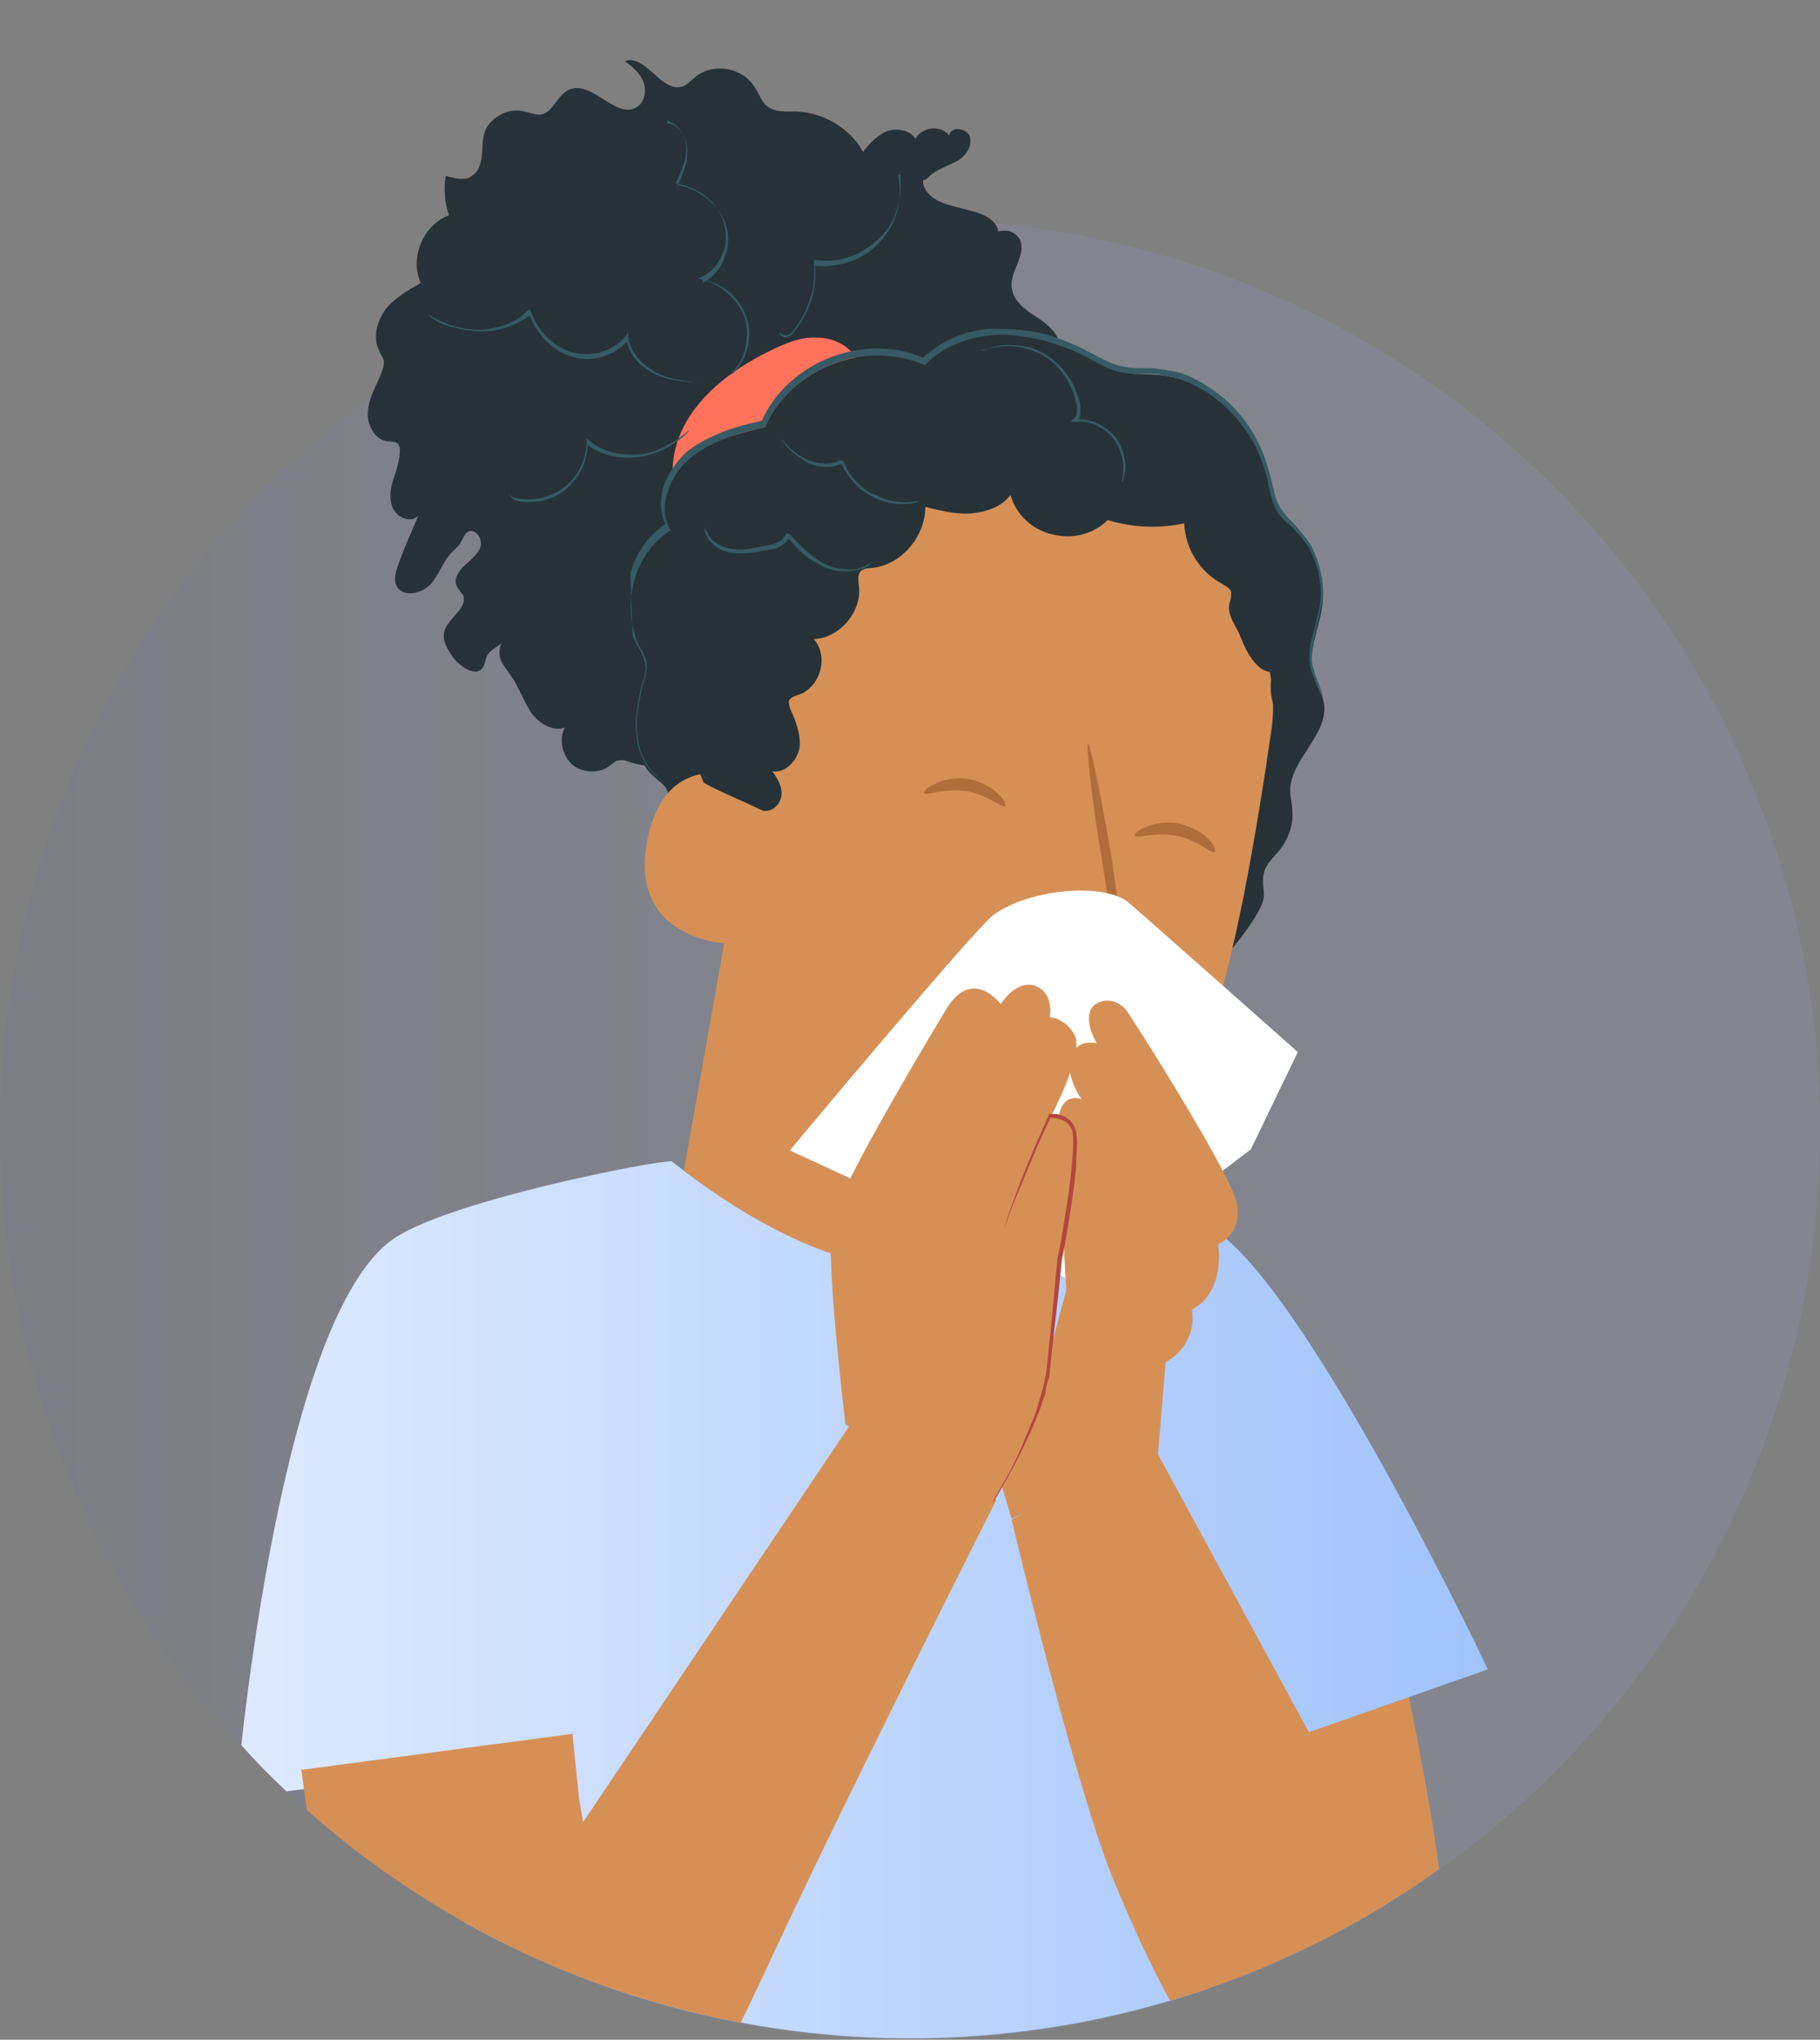 <?xml version="1.0" encoding="utf-8"?>
<!-- Generator: Adobe Illustrator 28.2.0, SVG Export Plug-In . SVG Version: 6.00 Build 0)  -->
<svg version="1.1" id="Layer_1" xmlns="http://www.w3.org/2000/svg" xmlns:xlink="http://www.w3.org/1999/xlink" x="0px" y="0px"
	 viewBox="0 0 166.6 186.7" style="enable-background:new 0 0 166.6 186.7;" xml:space="preserve">
<rect x="0" y="0" width="166.6" height="186.7" fill="#808080" stroke="none"/>
<style type="text/css">
	.st0{opacity:0.12;fill:url(#SVGID_1_);enable-background:new    ;}
	.st1{clip-path:url(#SVGID_00000149364258091111316190000011692634725129364111_);}
	.st2{fill:#263238;}
	.st3{fill:#FF735D;}
	.st4{fill:#D69056;}
	.st5{fill:#B4463F;}
	.st6{fill:#AE6D39;}
	.st7{fill:#375A64;}
	.st8{fill:url(#SVGID_00000039095927715200947730000011314126703742897285_);}
	.st9{fill:#FFFFFF;}
</style>
<g>
	<linearGradient id="SVGID_1_" gradientUnits="userSpaceOnUse" x1="-3.428466e-04" y1="103.352" x2="166.598" y2="103.352">
		<stop  offset="0" style="stop-color:#5F74B1"/>
		<stop  offset="0.247" style="stop-color:#7A90D2"/>
		<stop  offset="0.49" style="stop-color:#8FA6EB"/>
		<stop  offset="0.713" style="stop-color:#9CB3FA"/>
		<stop  offset="0.894" style="stop-color:#A0B7FF"/>
	</linearGradient>
	<circle class="st0" cx="83.3" cy="103.4" r="83.3"/>
	<g>
		<defs>
			<path id="SVGID_00000132775668686310041110000016083679617304995003_" d="M21.6,3.1c32.5-32.5,88.1,8.8,120.6,41.3
				s32.5,85.3,0,117.8s-85.3,32.5-117.8,0S-10.9,35.6,21.6,3.1z"/>
		</defs>
		<clipPath id="SVGID_00000120548276197582104330000000796298435079163551_">
			<use xlink:href="#SVGID_00000132775668686310041110000016083679617304995003_"  style="overflow:visible;"/>
		</clipPath>
		<g style="clip-path:url(#SVGID_00000120548276197582104330000000796298435079163551_);">
			<g>
				<g>
					<g>
						<g>
							<g>
								<path class="st2" d="M78.7,13.4c-1.3-1.9-3.5-3.1-5.8-3.2c-0.9,0-2,0.1-2.7-0.5c-0.5-0.4-0.7-1.1-1.1-1.7
									c-1.1-1.8-3.7-2.3-5.4-1c-0.4,0.3-0.7,0.7-1.2,0.9c-1.9,0.7-3.4-3-5.3-2.3c0.7,0.5,1.4,1.1,1.7,1.9c0.3,0.8,0.1,1.9-0.6,2.3
									c-1.9,1.2-4.1-2.5-6.2-1.6c-1.1,0.5-1.5,2.2-2.7,2.3c-0.5,0-0.9-0.2-1.4-0.3c-1.5-0.4-3.3,0.6-3.7,2.1
									c-0.3,1.3,0.1,3-1.1,3.8c-0.7,0.5-1.6,0.2-2.4,0c-0.2,1.2-0.1,2.5,0.3,3.6c-2.4,0.9-3.6,3.9-2.6,6.2
									c-1.2,0.7-2.4,1.4-3.2,2.4c-0.8,1.1-1.2,2.6-0.6,3.8c0.1,0.3,0.3,0.5,0.4,0.8c0.1,0.3,0,0.7-0.1,1c-0.4,1.2-1.2,2.3-1.3,3.6
									c-0.2,1.3,0.6,2.8,1.8,2.9c0.3,0,0.6,0,0.9,0.2c0.2,0.2,0.2,0.4,0.2,0.6c0,0.9-0.3,1.8-0.6,2.7c-0.3,0.9-0.4,1.9,0,2.7
									c0.4,0.8,1.6,1.3,2.3,0.6c-0.6,1.4-1.2,2.7-1.7,4.1c-0.3,0.8-0.7,1.8-0.2,2.5c0.7,0.9,2.2,0.5,3-0.3c0.8-0.9,1.1-2,1.9-2.9
									c0.3-0.3,0.7-0.6,0.9-1c0.2-0.3,0.3-0.7,0.6-0.9c0.6-0.4,1.4,0.5,1.2,1.3c-0.2,0.7-0.9,1.2-1.4,1.7
									c-0.6,0.5-1.1,1.3-0.8,1.9c0.1,0.3,0.4,0.6,0.6,0.9c0.4,1.2-1.3,2-1.7,3.2c-0.3,0.9,0.3,1.8,0.8,2.5
									c0.7,0.9,2.1,1.8,2.7,0.9c0.2-0.3,0.2-0.7,0.4-1.1c0.2-0.4,0.6-0.6,1-0.9c0.9-0.6,1.7-1.5,2.1-2.6c-1.1,1-2.3,2.4-1.9,3.8
									c0.2,0.6,0.7,1.1,1,1.6c0.7,1,1.1,2.2,1.8,3.3c0.7,1,2,1.8,3.1,1.4c-0.6,1.1-0.2,2.6,0.7,3.4c1,0.8,2.5,0.8,3.4,0.1
									c0.3-0.2,0.5-0.5,0.9-0.5c0.4-0.1,0.7,0.1,1.1,0.2c2.1,0.7,4.5,0.1,6.1-1.4c-0.3-0.2-0.7-0.4-1-0.6c2.2,0.1,4.5,0.1,6.4-0.9
									c2-0.9,3.5-3.2,2.9-5.3c-0.3-0.9-0.9-1.9-0.4-2.7c0.3-0.6,1-0.7,1.7-0.9c2.7-0.5,5.4-1,8-1.5c1.3-0.2,2.7-0.5,3.7-1.4
									s1.3-2.6,0.3-3.5c0.8-1.1,1.9-1.9,3.1-2.5c1.4-0.6,2.9-0.7,4.3-1.2s2.8-1.6,2.9-3.1s-1.7-2.9-2.9-2c0.5-2.2,4.5-1.7,5.2-3.9
									c0.6-1.7-1.6-3-2.6-4.6c0.3-0.6,1-0.9,1.4-1.5c0.7-1.2-0.4-2.7-1.6-3.5c-1.2-0.8-2.6-1.6-2.7-3.1c-0.1-1.4,1.3-2.8,0.8-4.2
									c-0.3-0.7-1.3-1.1-2-0.8c-0.6-2.7-5.7-1.5-6.8-4.1c-0.1-0.2-0.1-0.4-0.1-0.6c0.4-0.1,0.5-0.3,0.6-0.4
									c0.7-0.6,1.6-0.9,2.4-1.3c0.8-0.4,1.5-1.3,1.3-2.2s-1.8-1.1-1.9-0.2c-0.8-1-2.5-0.8-3.1,0.3c-0.5-0.8-1.7-1-2.6-0.7
									c-0.9,0.4-1.6,1.1-2.2,1.9"/>
							</g>
						</g>
						<g>
							<g>
								<path class="st3" d="M62.2,39.9c1.4-3.5,4.7-6,8.1-7.7c1.4-0.7,3-1.4,4.5-1.3c1.6,0,3.3,0.9,3.8,2.4l-0.7,2.6
									c-0.4,4.2-4.3,7.2-6.5,10.8c-1,1.6-1.9,3.5-3.7,3.9c-0.9,0.2-1.9-0.1-2.8-0.5C61.7,48.1,60.8,43.4,62.2,39.9z"/>
							</g>
						</g>
						<g>
							<g>
								<path class="st2" d="M58.4,59.1c-1.8-3.6-0.5-8.4,2.8-10.5c-1.2-2.2,0-5.1,1.9-6.7c1.9-1.6,4.4-2.2,6.9-2.8
									c2.3-5.4,9.4-8.1,14.7-5.7c3.7-3.7,10.1-3.2,14.8-0.8c1.1,0.6,2.3,1.3,3.5,1.5c0.9,0.2,1.9,0.1,2.8,0.2
									c5.2,0.3,9.5,4.8,10.6,9.9c0.2,0.8,0.3,1.7,0.6,2.4c0.5,1,1.4,1.7,2.1,2.5c1.6,1.8,2.3,4.2,1.9,6.6c-0.3,2-1.3,3.9-0.8,5.9
									c0.2,1,0.8,1.8,1,2.8c0.4,2.9-3.1,5.1-3.1,8c0,0.6,0.2,1.2,0.2,1.8c0.1,1.2-0.3,2.4-1,3.4c-0.6,0.8-1.4,1.4-1.6,2.3
									c-0.2,0.7,0,1.4,0,2.1c0,1.7-4.8,7.5-6.5,8.1l-43.2-8c-3.1-1.3-5.2-4.8-4.9-8.2c0.1-0.6,0.2-1.2-0.1-1.7
									c-0.2-0.4-0.7-0.7-1-1c-2.5-2-2.1-5.9-1.2-9c0.1-0.4,0.3-0.9,0.2-1.3C59,60.2,58.7,59.6,58.4,59.1z"/>
							</g>
						</g>
						<g>
							<g>
								<g>
									<path class="st4" d="M70.7,61.5c1.4-7.7,7.8-15.5,16.2-17.8c5.2-1.4,9-0.7,11.5-0.5c5.8,0.4,9.8,4.1,9.8,4.1
										c2.3,1,9.4,10.7,8.2,19.4c-1.4,9.7-3.4,21.5-6,28.5c-5.2,13.9-16.7,13.5-16.7,13.5l-1.1,10.2l-30.9-6.7L70.7,61.5z"/>
								</g>
							</g>
							<g>
								<path class="st5" d="M89.2,88.7c0.2-0.7,0.7-1.4,1.3-1.7c1.2-0.8,2.8-0.6,3.8,0.3c1,1,1.4,2.7,1,4.2l0,0
									c-0.8,0.8-1.9,1.2-3,1.2c-0.2,0-0.3,0-0.5-0.1c-0.8-0.1-1.6-0.6-2.2-1.3C89.2,90.6,89,89.6,89.2,88.7z"/>
							</g>
							<g>
								<g>
									<g>
										<g>
											<g>
												<g>
													<g>
														<g>
															<path class="st6" d="M111.2,78c-0.3,0.2-1.5-1.1-3.5-1.5s-3.6,0.3-3.8,0c-0.1-0.1,0.2-0.5,1-0.8
																c0.7-0.3,1.9-0.6,3.1-0.3c1.2,0.3,2.2,0.9,2.7,1.5C111.2,77.4,111.3,77.9,111.2,78z"/>
														</g>
													</g>
												</g>
											</g>
										</g>
									</g>
								</g>
							</g>
							<g>
								<g>
									<g>
										<g>
											<g>
												<g>
													<g>
														<path class="st6" d="M97.1,84.9c0-0.1,1.3-0.1,3.3,0.1c0.5,0.1,1,0,1.2-0.3s0.1-0.9,0-1.6c-0.2-1.3-0.5-2.7-0.7-4.2
															c-1-5.9-1.5-10.8-1.3-10.8s1.2,4.7,2.2,10.7c0.2,1.5,0.4,2.8,0.6,4.2c0.1,0.6,0.3,1.3-0.1,2c-0.2,0.4-0.6,0.5-1,0.6
															c-0.3,0-0.6,0-0.9-0.1C98.3,85.3,97.1,85,97.1,84.9z"/>
													</g>
												</g>
											</g>
										</g>
									</g>
								</g>
							</g>
							<g>
								<g>
									<g>
										<g>
											<g>
												<g>
													<g>
														<g>
															<path class="st6" d="M84.6,72.6c0.2,0.3,1.8-0.5,3.8-0.2c2,0.3,3.3,1.6,3.6,1.4c0.1-0.1,0-0.6-0.6-1.1
																c-0.6-0.6-1.6-1.2-2.8-1.4c-1.2-0.2-2.4,0.1-3.1,0.5C84.8,72.1,84.5,72.5,84.6,72.6z"/>
														</g>
													</g>
												</g>
											</g>
										</g>
									</g>
								</g>
							</g>
							<g>
								<g>
									<g>
										<g>
											<g>
												<g>
													<path class="st4" d="M70.2,75.6c0.2-1.1-0.5-3.9-1.5-4.2c-2.7-1-7.9-1.8-9.4,5.3c-2.1,9.8,8.2,9.9,8.3,9.6
														C67.6,86.1,69.5,79.3,70.2,75.6z"/>
												</g>
											</g>
										</g>
									</g>
								</g>
							</g>
						</g>
						<g>
							<g>
								<g>
									<g>
										<path class="st2" d="M118.5,67.4c-1.7-1.6-2.6-3.6-2-5.9c-1.4,0.1-2.4-1.8-2.9-3.1s-1.4-2.1-1-3.4
											c0.1-0.3,0.1-0.6,0.1-0.8c-0.1-0.4-0.6-0.6-0.9-0.8c-2-1.1-3.3-3.2-3.4-5.5c-2.3,0.5-4.7,0.4-7-0.3
											c-1.3,1.3-3.3,1.8-5.1,1.3c-1.8-0.4-3.3-1.8-3.8-3.6c-0.8,1.1-2.3,1.6-3.7,1.7c-1.4,0.1-2.8-0.3-4.1-0.6
											c0,2.8-2.3,5.4-5,5.6c-0.4,0-0.8,0.1-1,0.4s-0.1,0.7-0.1,1.1c0.4,2.4-1.7,4.9-4.1,5c1.4,1.6,0.6,4.4-1.4,5.1
											c-0.4,0.1-0.9,0.3-0.9,0.7c0,0.2,0.1,0.3,0.1,0.5c0.5,1.1,1,2.3,0.9,3.6c-0.2,1.2-1.3,2.4-2.5,2.2c0.5,0.7,1,1.5,0.8,2.4
											s-1.2,1.5-1.9,1.1c-0.3-0.2-5-2.2-5.2-2.5c-2-4.3,2.3-7.8,3.6-12.4c1.2-4.6,3.8-8.8,7-12.4c1.3-1.5,2.8-2.9,4.5-4
											c1.9-1.3,4.1-2.1,6.2-2.9c2.8-1,5.7-2.1,8.6-2.1c5.6-0.2,10.7,2.9,15.1,6.2c1.7,1.3,3.4,2.6,4.7,4.2
											c1.6,2,2.5,4.4,3.3,6.8c1.1,3.5,1.9,7.1,1.5,10.8"/>
									</g>
								</g>
							</g>
						</g>
						<g>
							<g>
								<g>
									<g>
										<g>
											<path class="st7" d="M57.9,58.1c0.1,0.4,0.3,0.7,0.5,1.1c0.2,0.3,0.4,0.7,0.5,1s0.2,0.7,0.2,1s-0.1,0.7-0.2,1
												c-0.4,1.3-0.6,2.6-0.7,3.7c0,1.1,0.1,2.2,0.4,3c0.3,0.8,0.8,1.5,1.2,1.9s0.9,0.7,1.1,0.9c0.2,0.2,0.3,0.4,0.3,0.4
												s-0.1-0.2-0.3-0.4c-0.2-0.2-0.6-0.5-1-0.9s-0.9-1.1-1.2-1.9s-0.4-1.9-0.4-3c0.1-1.1,0.3-2.4,0.7-3.7
												c0.1-0.3,0.2-0.7,0.2-1c0-0.4,0-0.8-0.2-1.1c-0.1-0.4-0.3-0.7-0.5-1s-0.3-0.7-0.4-1.1c-0.5-1.5-0.5-3.3,0-5
												s1.6-3.4,3.2-4.4l0.1-0.1l-0.1-0.1c-0.5-1-0.6-2.2-0.2-3.3c0.3-1.1,1-2.2,1.9-3s2-1.4,3.2-1.9s2.5-0.8,3.8-1.1h0.1V39
												c1.1-2.5,3.3-4.5,5.9-5.6c2.6-1.1,5.8-1.2,8.6,0h0.1l0.1-0.1c0.1-0.1,0.3-0.3,0.4-0.4c1.5-1.3,3.5-2,5.4-2.2
												c1-0.1,2-0.1,2.9,0.1c1,0.1,1.9,0.3,2.8,0.6c0.9,0.3,1.8,0.6,2.6,1c0.8,0.4,1.7,0.9,2.5,1.3c0.4,0.2,0.9,0.3,1.3,0.4
												c0.5,0.1,0.9,0.1,1.4,0.1s0.9,0,1.3,0s0.9,0.1,1.3,0.2c0.9,0.1,1.7,0.4,2.5,0.8c0.8,0.4,1.5,0.8,2.1,1.3
												c1.3,1,2.4,2.3,3.2,3.6c0.8,1.3,1.3,2.8,1.6,4.2c0.1,0.7,0.3,1.4,0.6,2.1c0.3,0.7,0.8,1.2,1.3,1.6
												c0.5,0.5,0.9,0.9,1.3,1.4s0.7,1,0.9,1.6c0.5,1.1,0.7,2.2,0.7,3.3s-0.3,2-0.5,2.9s-0.5,1.7-0.5,2.4c-0.1,0.8,0,1.4,0.2,2
												c0.2,0.5,0.4,1,0.6,1.3c0.2,0.4,0.2,0.6,0.3,0.8c0.1,0.2,0.1,0.3,0.1,0.3s0-0.4-0.3-1.2c-0.1-0.4-0.4-0.8-0.5-1.4
												c-0.2-0.5-0.3-1.2-0.2-1.9c0.1-0.7,0.3-1.5,0.5-2.4s0.5-1.9,0.5-2.9c0-1.1-0.2-2.2-0.7-3.4c-0.2-0.6-0.5-1.1-0.9-1.6
												s-0.8-1-1.3-1.5s-0.9-1-1.2-1.6c-0.3-0.6-0.4-1.3-0.6-2c-0.3-1.4-0.8-2.9-1.6-4.3c-0.8-1.4-1.9-2.7-3.2-3.7
												c-0.7-0.5-1.4-1-2.2-1.4c-0.8-0.4-1.6-0.7-2.5-0.8c-0.4-0.1-0.9-0.1-1.3-0.2c-0.5,0-0.9,0-1.4,0c-0.9,0-1.8-0.2-2.6-0.5
												c-0.8-0.4-1.6-0.8-2.5-1.3c-0.9-0.4-1.8-0.8-2.7-1.1c-0.9-0.3-1.9-0.5-2.9-0.6s-2-0.1-3-0.1c-2,0.2-4,0.9-5.6,2.3
												c-0.2,0.1-0.3,0.3-0.5,0.4h0.2c-2.8-1.3-6.1-1.1-8.8,0c-2.7,1.1-5,3.2-6.1,5.8l0.1-0.1c-1.3,0.3-2.6,0.6-3.8,1.1
												c-1.2,0.5-2.4,1.1-3.3,1.9c-0.9,0.9-1.6,2-2,3.1c-0.3,1.2-0.3,2.5,0.3,3.5v-0.2c-1.7,1.1-2.8,2.8-3.3,4.6"/>
										</g>
									</g>
								</g>
							</g>
						</g>
						<g>
							<g>
								<g>
									<g>
										<g>
											<path class="st7" d="M89.7,32.1c0,0,0.3-0.1,0.8-0.2s1.3-0.3,2.3-0.2s2.1,0.4,3.1,1.1s1.9,1.9,2.4,3.3
												c0.1,0.4,0.2,0.8,0.3,1.2c0,0.4,0,0.8-0.3,1L98,38.6h0.4c1.2-0.1,2.2,0.3,3,1c0.7,0.6,1.1,1.5,1.3,2.2
												c0.2,0.7,0.1,1.3,0.1,1.7c-0.1,0.4-0.1,0.6-0.1,0.6s0,0,0.1-0.1c0-0.1,0.1-0.2,0.1-0.4c0.1-0.4,0.2-1,0-1.8
												c-0.1-0.7-0.5-1.6-1.3-2.3c-0.8-0.7-1.9-1.2-3.2-1.1l0.1,0.3c0.4-0.3,0.4-0.8,0.4-1.3c0-0.4-0.1-0.9-0.3-1.3
												c-0.5-1.5-1.4-2.6-2.5-3.4c-1.1-0.8-2.3-1.1-3.3-1.1c-1-0.1-1.8,0.1-2.3,0.3c-0.3,0.1-0.5,0.2-0.6,0.2
												C89.8,32.1,89.7,32.1,89.7,32.1z"/>
										</g>
									</g>
								</g>
							</g>
						</g>
						<g>
							<g>
								<g>
									<g>
										<g>
											<path class="st7" d="M71.5,40.2c0,0,0.1,0.2,0.3,0.4c0.2,0.3,0.5,0.6,1,1c0.5,0.4,1.1,0.8,1.8,1c0.8,0.2,1.7,0.2,2.6-0.2
												L77,42.3c0.1,0.2,0.1,0.3,0.2,0.5s0.2,0.3,0.3,0.5c0.6,0.9,1.3,1.6,2.1,2c0.8,0.5,1.6,0.7,2.3,0.8c0.7,0.1,1.2,0,1.6,0
												c0.4-0.1,0.6-0.2,0.6-0.2c0-0.1-0.8,0.2-2.2,0c-0.7-0.1-1.4-0.4-2.2-0.8c-0.8-0.4-1.5-1.1-2-1.9
												c-0.1-0.1-0.2-0.3-0.2-0.4c-0.1-0.1-0.1-0.3-0.2-0.4l-0.1-0.2L77,42.1c-0.8,0.4-1.7,0.4-2.4,0.2
												c-0.7-0.2-1.3-0.5-1.8-0.9C71.9,40.7,71.5,40.1,71.5,40.2z"/>
										</g>
									</g>
								</g>
							</g>
						</g>
						<g>
							<g>
								<g>
									<g>
										<g>
											<path class="st7" d="M64.5,48.2c0,0,0,0.1,0,0.2c0,0.1,0,0.3,0.1,0.5c0.2,0.4,0.6,1,1.4,1.4c0.8,0.4,1.8,0.4,2.9,0.3
												c0.5-0.1,1.1-0.2,1.7-0.3s1.2-0.4,1.6-1l0.1-0.1h-0.2c0.8,0.9,1.6,1.8,2.6,2.3c0.9,0.6,1.9,0.8,2.7,0.8
												c0.8,0,1.5-0.2,1.9-0.4c0.2-0.1,0.3-0.2,0.4-0.3c0.1-0.1,0.1-0.1,0.1-0.1s-0.2,0.1-0.6,0.3c-0.4,0.2-1,0.4-1.8,0.3
												c-0.8,0-1.7-0.3-2.6-0.9c-0.9-0.6-1.7-1.4-2.5-2.3L72,48.8L71.9,49l-0.1,0.1c-0.3,0.5-0.9,0.7-1.4,0.8s-1.1,0.2-1.6,0.3
												c-1,0.2-2,0.1-2.7-0.2s-1.2-0.8-1.3-1.2C64.5,48.5,64.5,48.2,64.5,48.2z"/>
										</g>
									</g>
								</g>
							</g>
						</g>
						<g>
							<g>
								<g>
									<g>
										<g>
											<path class="st7" d="M61,11c0,0,0.2,0,0.4,0.2c0.3,0.1,0.7,0.4,1,0.9s0.5,1.2,0.4,2s-0.5,1.7-0.9,2.6l-0.1,0.1H62
												c1.1,0.2,2.3,0.8,3.2,1.7c0.9,1,1.4,2.4,1.2,3.8c-0.2,1.3-1,2.5-2.1,3l-0.4,0.2l0.4,0.1c1.5,0.4,2.7,1.4,3.4,2.5
												s0.8,2.3,0.6,3.3c-0.1,1-0.5,1.7-0.8,2.1c-0.3,0.4-0.5,0.7-0.5,0.7s0.1,0,0.2-0.1c0.1-0.1,0.2-0.3,0.4-0.5
												c0.3-0.4,0.7-1.1,0.9-2.1c0.2-1,0.1-2.2-0.6-3.4c-0.7-1.2-1.9-2.2-3.6-2.5v0.3c1.2-0.6,2-1.8,2.3-3.2
												c0.1-0.8,0.1-1.5-0.2-2.2c-0.2-0.7-0.6-1.3-1.1-1.8c-1-1-2.2-1.6-3.4-1.8l0.1,0.2c0.4-0.9,0.8-1.8,0.9-2.7
												c0.1-0.9-0.1-1.6-0.4-2.1c-0.3-0.5-0.7-0.8-1-0.9c-0.2-0.1-0.3-0.1-0.4-0.1C61.1,11,61,11,61,11z"/>
										</g>
									</g>
								</g>
							</g>
						</g>
						<g>
							<g>
								<g>
									<g>
										<g>
											<path class="st7" d="M39.2,28.8c0,0,0,0,0.1,0.1s0.2,0.2,0.4,0.3c0.4,0.3,1,0.6,1.9,0.8c0.9,0.2,1.9,0.4,3.2,0.3
												c1.2-0.1,2.6-0.6,3.8-1.5l-0.2-0.1c0.6,1.6,1.9,3.3,3.8,3.9c2,0.7,4.3-0.1,5.4-1.6l-0.3-0.1c0.1,0.7,0.4,1.4,0.8,1.9
												c0.4,0.5,0.9,0.9,1.4,1.2c1,0.6,2.1,0.8,2.9,0.9c0.9,0.1,1.5,0.1,2,0.1c0.5,0,0.7,0,0.7,0s-0.2,0-0.7,0s-1.1,0-2-0.2
												c-0.8-0.1-1.8-0.3-2.8-1c-1-0.6-1.9-1.6-2.1-3v-0.4l-0.2,0.3c-1,1.4-3.2,2.1-5.1,1.5c-1.8-0.6-3.1-2.2-3.6-3.7l-0.1-0.2
												l-0.2,0.1c-1,1.1-2.3,1.5-3.5,1.7c-1.2,0.2-2.2,0-3.1-0.2C40,29.4,39.2,28.7,39.2,28.8z"/>
										</g>
									</g>
								</g>
							</g>
						</g>
						<g>
							<g>
								<g>
									<g>
										<g>
											<path class="st7" d="M46.6,45.2c0,0,0,0.1,0.1,0.2c0.1,0.1,0.2,0.3,0.5,0.4c0.5,0.2,1.3,0.2,2.2,0.1
												c0.9-0.2,2-0.6,2.9-1.6c0.9-0.9,1.5-2.3,1.5-3.8l0,0l-0.2,0.1c1.2,0.9,2.6,1.3,3.8,1.3c1.3,0,2.4-0.3,3.2-0.7
												c0.9-0.4,1.5-0.9,1.9-1.2s0.6-0.6,0.6-0.6c0-0.1-0.8,0.8-2.5,1.6c-0.8,0.4-1.9,0.7-3.1,0.6c-1.2,0-2.5-0.4-3.6-1.3
												l-0.2-0.2v0.3l0,0c0,1.4-0.6,2.7-1.4,3.6c-0.8,0.9-1.9,1.4-2.8,1.6c-0.9,0.2-1.7,0.1-2.2,0
												C46.7,45.5,46.6,45.2,46.6,45.2z"/>
										</g>
									</g>
								</g>
							</g>
						</g>
						<g>
							<g>
								<g>
									<g>
										<g>
											<path class="st7" d="M82.4,15.7c-0.1,0,0.3,1.2-0.2,3.1c-0.2,0.9-0.7,2-1.6,2.9c-0.9,0.9-2.1,1.7-3.5,2
												c-0.8,0.2-1.6,0.2-2.4,0.1h-0.2V24c0.1,1.2,0,2.3-0.3,3.2c-0.3,1-0.7,1.8-1.1,2.4c-0.2,0.3-0.4,0.6-0.6,0.8
												c-0.2,0.2-0.4,0.3-0.6,0.3s-0.3-0.1-0.4-0.2s-0.1-0.1-0.1-0.1s0,0.1,0,0.2s0.2,0.2,0.4,0.3c0.2,0,0.5-0.1,0.7-0.3
												c0.2-0.2,0.4-0.5,0.6-0.8c0.4-0.6,0.9-1.4,1.2-2.4c0.3-1,0.4-2.1,0.3-3.3l-0.2,0.2c0.8,0.1,1.6,0.1,2.5-0.1
												c1.5-0.3,2.8-1.1,3.7-2.1c0.9-1,1.4-2.1,1.6-3.1s0.2-1.8,0.1-2.3c0-0.3-0.1-0.5-0.1-0.6C82.5,15.8,82.4,15.7,82.4,15.7z"
												/>
										</g>
									</g>
								</g>
							</g>
						</g>
					</g>
					<g>
						<path class="st2" d="M95.3,92c0.1,0.1-0.8,0.8-2.4,1c-0.4,0-0.9,0.1-1.4,0s-1.1-0.3-1.5-0.7c-0.4-0.4-0.8-0.9-1-1.5
							s-0.4-1.2-0.3-2c0.1-0.7,0.4-1.3,0.8-1.8s0.9-0.9,1.5-1.1c0.7-0.1,1.2,0,1.7,0.1s0.9,0.3,1.2,0.5c0.7,0.3,1.3,0.6,1.6,0.9
							c0.4,0.3,0.5,0.5,0.5,0.5c0,0.1-0.3,0-0.7-0.2c-0.5-0.2-1.1-0.3-1.7-0.6c-0.4-0.1-0.7-0.2-1.2-0.3c-0.4-0.1-0.9-0.1-1.2,0
							c-0.3,0.1-0.7,0.4-1,0.8s-0.5,0.9-0.6,1.4c-0.1,0.9,0.3,2,0.9,2.6s1.5,0.7,2.2,0.7C94.3,92.3,95.2,91.9,95.3,92z"/>
					</g>
				</g>
			</g>
			<g>
				<g>
					<path class="st4" d="M120.1,129.7c0,0,5.3,7.3,8.5,23.7c3.2,16.4,7.3,35.4-1.2,41.2c-4.5,3.1-15.9-11.4-15.9-11.4l-3.3-34.2
						l-3.2-10.2L120.1,129.7z"/>
					
						<linearGradient id="SVGID_00000067204272250720061410000017601755801725927604_" gradientUnits="userSpaceOnUse" x1="21.6" y1="39.956" x2="136.2" y2="39.956" gradientTransform="matrix(1 0 0 -1 5.788817e-06 208.104)">
						<stop  offset="0" style="stop-color:#DEEAFE"/>
						<stop  offset="1" style="stop-color:#A1C3FC"/>
					</linearGradient>
					<path style="fill:url(#SVGID_00000067204272250720061410000017601755801725927604_);" d="M117.4,159.4l18.8-6.6
						c0,0-17-35.9-25.5-40.5c-5.7-2.4-14.1-1.3-14.1-1.3c-9,9.7-23.2,4.8-35.1-4.7c-0.9-0.2-21.3,3.7-25.9,7.4
						c-10.5,8.3-14,50.9-14,50.9l21.3-2.9l-0.8,33.4l-3.1,4.6c-1.1,1.6-0.6,3.8,1.2,4.8l45.2,25.6l22.2-22.1c2.4-2.4,1.8-6.4-1.2-8
						l0,0l9.8-42.3L117.4,159.4z"/>
					<g>
						<path class="st2" d="M65,202.5c0,0,0.1,0,0.4,0s0.7,0.1,1.2,0.1c0.5,0.1,1.1,0.1,1.9,0.2c0.7,0.1,1.6,0.2,2.5,0.2
							c1.8,0.2,4.1,0.3,6.5,0.3s5.1,0,8-0.2c2.8-0.2,5.5-0.5,7.9-0.8s4.6-0.7,6.4-1.1c0.9-0.2,1.7-0.4,2.4-0.5
							c0.7-0.2,1.3-0.3,1.8-0.4c0.5-0.1,0.9-0.2,1.2-0.3c0.3-0.1,0.4-0.1,0.4-0.1s-0.1,0.1-0.4,0.1c-0.3,0.1-0.7,0.2-1.1,0.3
							c-0.5,0.1-1.1,0.3-1.8,0.5c-0.7,0.2-1.5,0.4-2.4,0.6c-1.8,0.4-4,0.8-6.4,1.2c-2.4,0.3-5.1,0.6-7.9,0.8s-5.5,0.2-8,0.2
							c-2.5-0.1-4.7-0.2-6.5-0.4c-0.9-0.1-1.8-0.2-2.5-0.3s-1.4-0.2-1.9-0.3s-0.9-0.1-1.2-0.2C65.1,202.6,65,202.5,65,202.5z"/>
					</g>
				</g>
				<g>
					<path class="st4" d="M49.4,172.7c-0.6,0.6-7.6,11.6-7.6,17s1.6,15.6,10,13.4c8.4-2.2,12.7-10.7,19.2-24.7s20.2-41.1,20.2-41.1
						l-12.9-7.6L49.4,172.7z"/>
					<path class="st4" d="M53,164.6l-0.6-5.9L27.6,162c0.8,6.9,2.6,16.2,3.7,20.2c2.8,10,9.6,23.5,18.9,20.5
						C59.5,199.6,53,164.6,53,164.6z"/>
					<path class="st4" d="M105.4,132l22.2,40.9c0,0,9.5,14.2-1.5,22s-20.7-14.4-24.2-22.9s-9.3-32.9-9.3-32.9L105.4,132z"/>
				</g>
				<g>
					<g>
						<g>
							<path class="st2" d="M124.5,285.2c-2.1-10.5-4.4-26.5-4.4-26.5s-2.7-16.8-3.4-23.7c-0.8-8-8.1-31.3-8.1-31.3
								c-17.8,15.9-69.3-0.3-69.3-0.3c-18.2,27-21.1,61.1-19.5,81.8h50.4l1.1-12.5l3.2,12.5H124.5z"/>
						</g>
					</g>
				</g>
				<g>
					<path class="st7" d="M65.6,214.7c0,0,0,0.1-0.2,0.4c-0.1,0.2-0.3,0.6-0.5,1c-0.5,0.9-1.3,2-2.5,3.4c-2.3,2.7-6.4,5.6-11.5,7.5
						c-5.1,1.8-10,2.4-13.5,2.7c-1.8,0.1-3.2,0.2-4.2,0.2c-0.5,0-0.8,0-1.1,0c-0.3,0-0.4,0-0.4,0s0.1,0,0.4-0.1
						c0.3,0,0.7-0.1,1.1-0.1c1-0.1,2.4-0.2,4.2-0.3c3.5-0.3,8.4-0.9,13.4-2.8c5-1.8,9.1-4.7,11.4-7.3c1.2-1.3,2-2.4,2.5-3.3
						C65.3,215.1,65.6,214.6,65.6,214.7z"/>
				</g>
				<g>
					<path class="st7" d="M85.3,216.5c0,0,0,0.2,0,0.4c0,0.3-0.1,0.7-0.1,1.2c-0.1,1.1-0.3,2.7-0.5,4.5c-0.4,3.9-1,9.1-1.6,15
						c-0.7,5.8-1.3,11.2-2,14.9c-0.4,1.9-0.7,3.4-1,4.5c-0.1,0.5-0.3,0.9-0.3,1.2c-0.1,0.3-0.1,0.4-0.1,0.4s0-0.2,0.1-0.4
						c0.1-0.3,0.2-0.7,0.3-1.2c0.2-1.1,0.6-2.6,0.9-4.5c0.7-3.8,1.2-9.1,1.9-14.9c0.7-5.8,1.3-11.1,1.7-15c0.2-1.9,0.4-3.4,0.6-4.5
						c0.1-0.5,0.1-0.9,0.2-1.2C85.3,216.7,85.3,216.5,85.3,216.5z"/>
				</g>
				<g>
					<path class="st7" d="M114.7,224.9c0,0-0.3,0-0.8,0c-0.3,0-0.6,0-1,0s-0.8,0-1.3-0.1c-0.9-0.1-2-0.4-3.2-0.8
						c-1.2-0.4-2.4-1-3.7-1.7c-1.2-0.7-2.3-1.6-3.2-2.4c-0.9-0.9-1.6-1.7-2.2-2.5c-0.3-0.4-0.5-0.7-0.7-1.1
						c-0.2-0.3-0.4-0.6-0.5-0.8c-0.2-0.5-0.4-0.7-0.3-0.7s0.6,1,1.7,2.5c0.6,0.7,1.3,1.5,2.2,2.4c0.9,0.8,2,1.6,3.2,2.4
						c1.2,0.7,2.4,1.3,3.6,1.7s2.2,0.7,3.1,0.8C113.6,224.9,114.7,224.9,114.7,224.9z"/>
				</g>
			</g>
			<g>
				<path class="st9" d="M72.3,105.3c0,0,17-20.4,18.7-21.6c3.4-2.4,10.1-2.9,12.3-1.1c1.3,1.1,15.5,13.7,15.5,13.7l-4.3,8.9
					l-16,12.2L72.3,105.3z"/>
			</g>
			<g>
				<path class="st4" d="M101.1,91.6c0.8-0.1,1.6,0.3,2.1,1c2.1,3.2,9.5,15,10,17.5c0.6,2.9-1.7,3.8-1.7,3.8s0.8,4.2-2.4,6
					c0,0,0.7,3-2.4,4.8l-0.7,8.4L92.6,139l-0.9-3l3.2-7.8l2.7-10.1l-0.8-14.8c0,0-0.1-3.4,2.2-2.7c0,0-1.9-2.6-0.7-4.4
					c0.7-1.1,2.1-0.7,2.1-0.7s-1.2-1.9-0.5-3.2C100.2,91.9,100.6,91.7,101.1,91.6z"/>
				<g>
					<path class="st4" d="M86.6,92.4c0,0-9.7,16-10.4,19.3c-0.7,3.2,1.2,18.7,1.2,18.7l13.4,7.2c0,0,4.7-6.9,5.3-12.8
						c0.6-5.9,0.7-8.7,0.7-8.7s2.5-11.6,1.3-12.9s-1.9-1-1.9-1s3-5.7,2.2-7.4c-0.8-1.6-2.3-1.7-2.3-1.7s0.4-2.1-1.2-2.8
						c-1.8-0.8-3.3,1.6-3.3,1.6S89,88.4,86.6,92.4z"/>
					<g>
						<path class="st5" d="M91.7,113.2c0,0,0-0.1,0-0.2c0-0.2,0.1-0.4,0.2-0.6c0.2-0.5,0.4-1.3,0.8-2.3c0.7-2,1.8-4.7,3.3-8V102h0.1
							c0.5-0.1,1,0,1.5,0.3s0.8,0.8,0.9,1.3c0.2,1.1,0,2.1,0,3.3c-0.2,2.2-0.6,4.5-1,6.9c-0.1,0.5-0.2,1-0.3,1.5l0,0
							c-0.3,3.3-0.7,6.4-1,9.2c0,0.4-0.1,0.7-0.1,1s-0.1,0.7-0.2,1s-0.2,0.6-0.2,1c-0.1,0.3-0.2,0.6-0.3,0.9
							c-0.4,1.2-0.9,2.3-1.3,3.2c-0.9,1.9-1.7,3.4-2.3,4.4c-0.3,0.5-0.5,0.9-0.7,1.2s-0.3,0.4-0.3,0.4s0.1-0.1,0.2-0.4
							c0.2-0.3,0.4-0.7,0.7-1.2c0.6-1,1.4-2.5,2.2-4.5c0.4-1,0.9-2,1.2-3.2c0.4-1.2,0.7-2.5,0.8-3.9c0.3-2.8,0.6-5.9,0.9-9.2l0,0
							l0,0c0.1-0.5,0.2-1,0.3-1.5c0.4-2.4,0.8-4.7,1-6.9c0.1-1.1,0.2-2.2,0.1-3.1c-0.1-0.5-0.4-0.9-0.8-1.1s-0.9-0.3-1.3-0.3
							l0.1-0.1c-1.5,3.2-2.6,6-3.4,7.9c-0.4,0.9-0.6,1.7-0.9,2.3c-0.1,0.2-0.2,0.4-0.2,0.6C91.7,113.1,91.7,113.2,91.7,113.2z"/>
					</g>
				</g>
			</g>
		</g>
	</g>
</g>
</svg>

